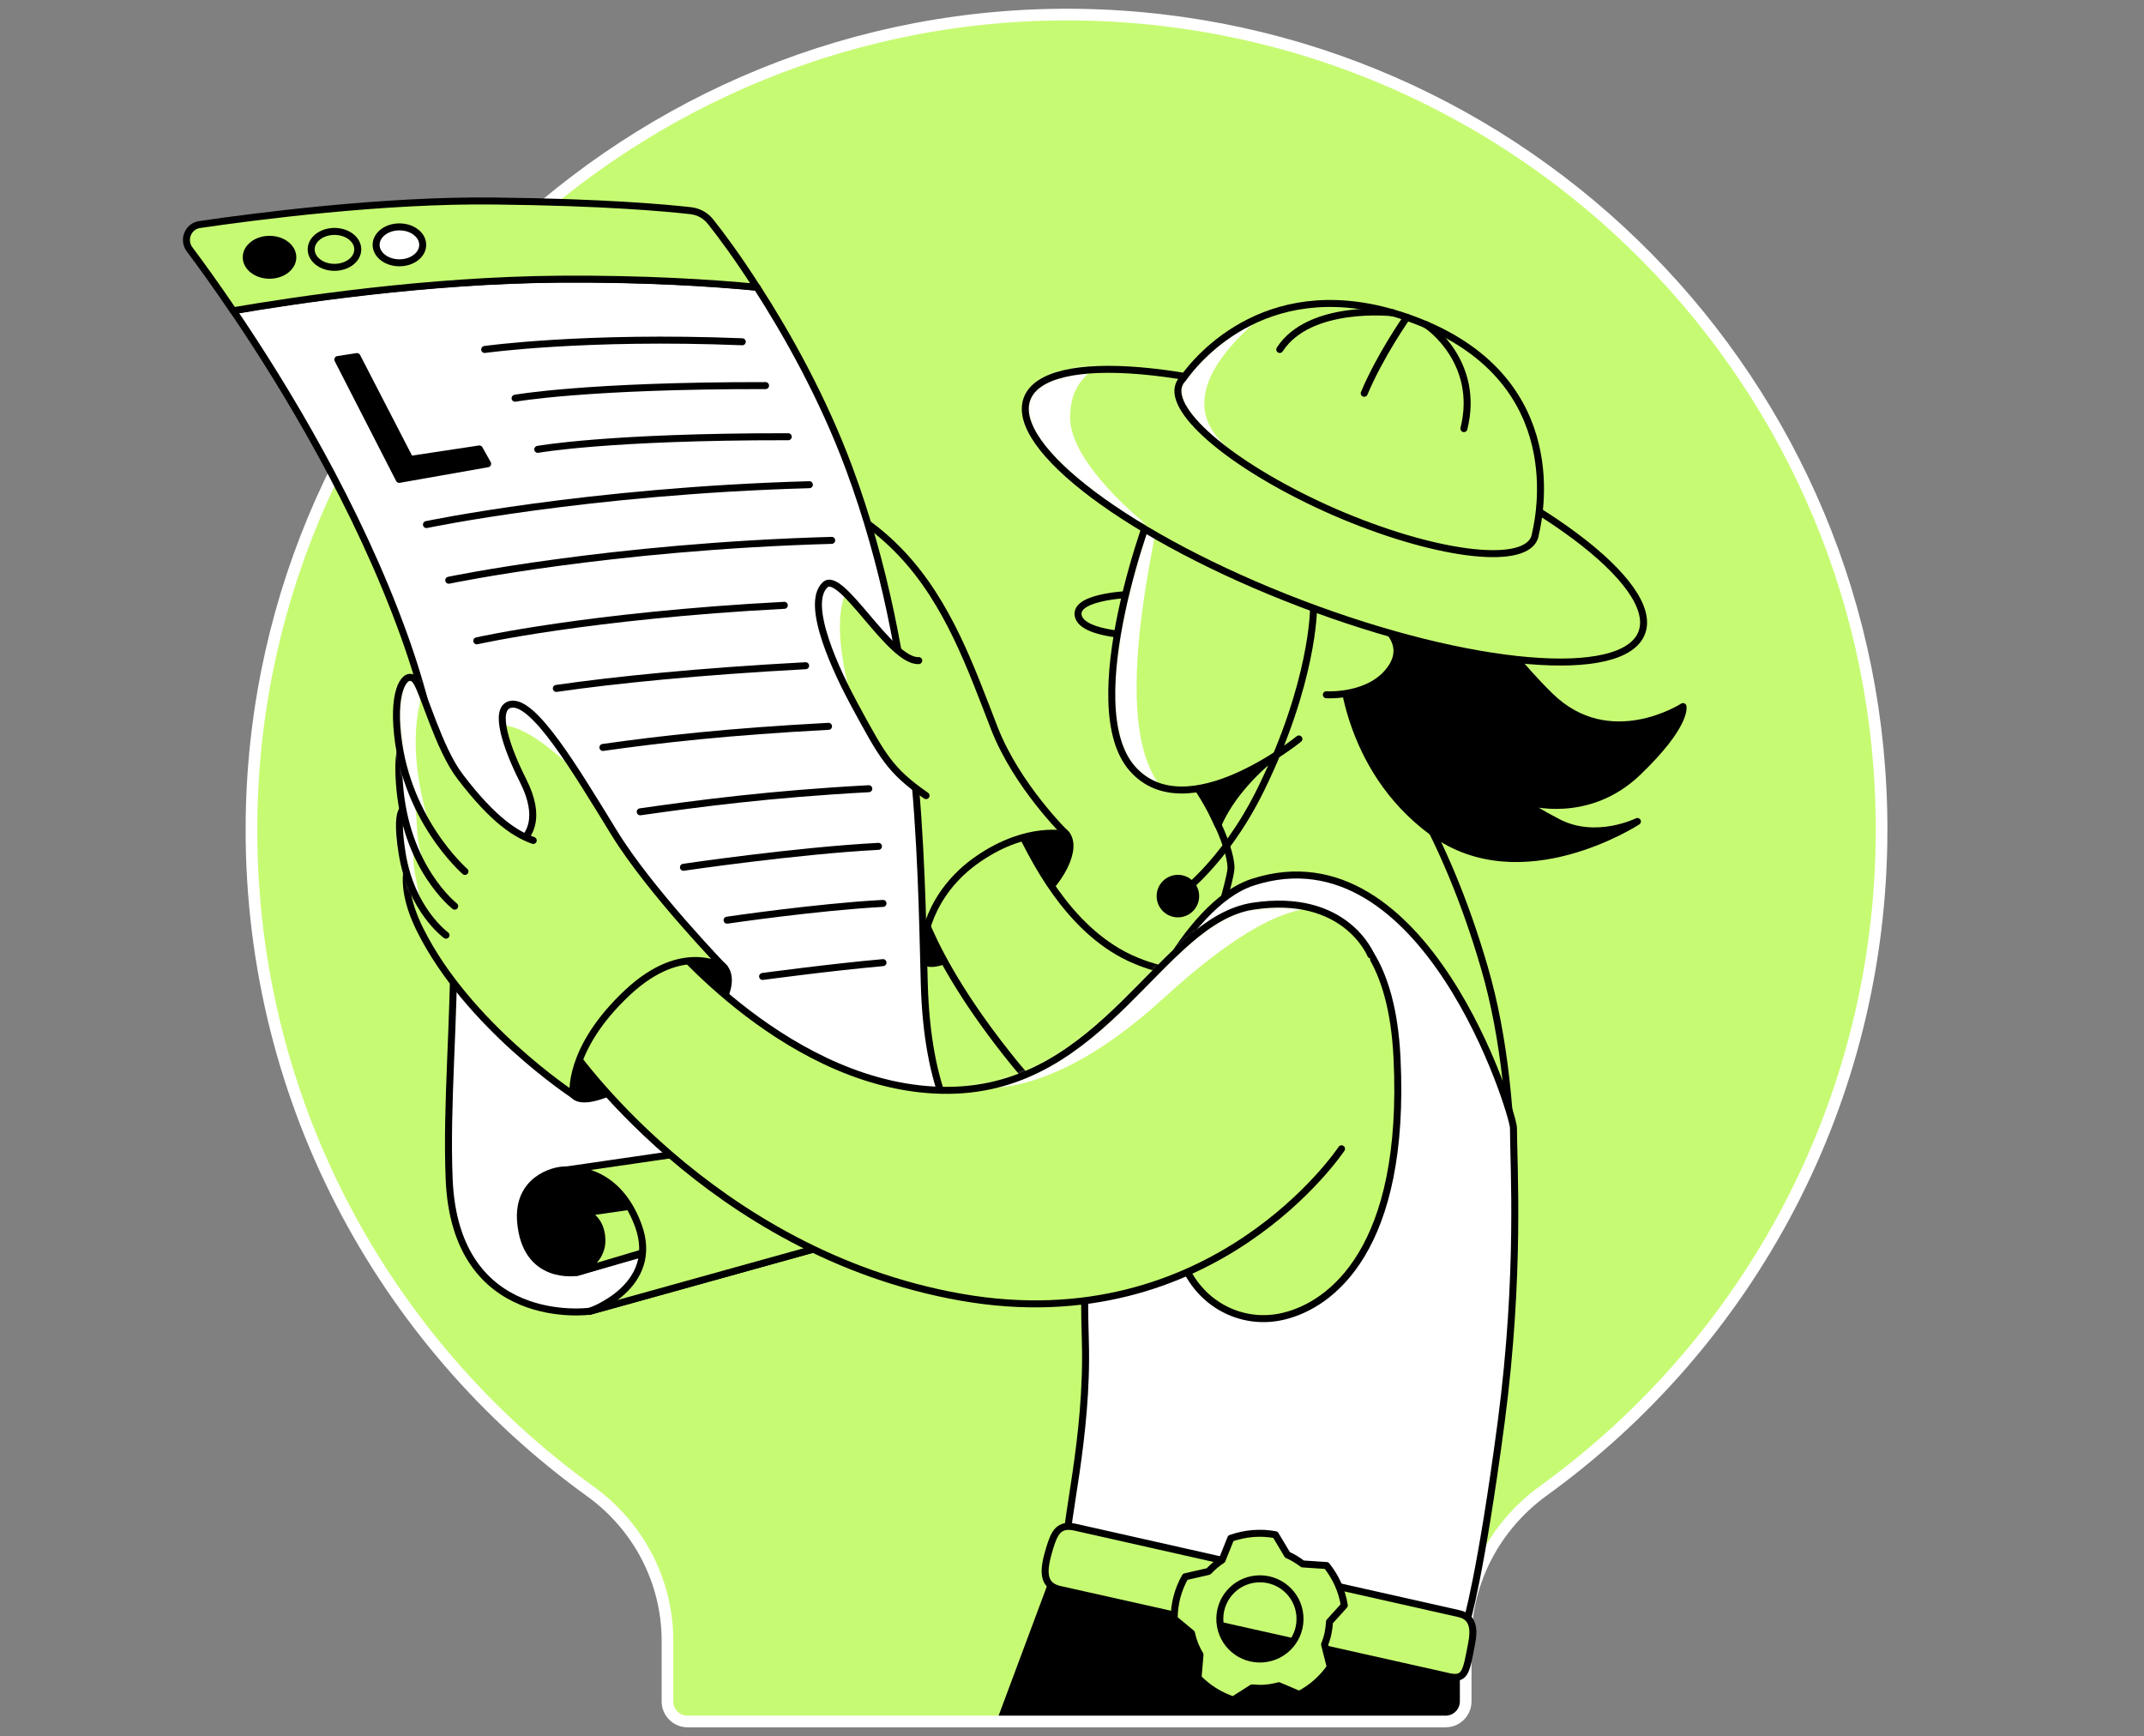 <svg width="368" height="298" viewBox="0 0 368 298" fill="none" xmlns="http://www.w3.org/2000/svg">
<rect x="0" y="0" width="368" height="298" fill="#808080" stroke="none"/>
<path d="M185.475 2.584C108.737 1.398 44.704 63.296 43.383 140C42.57 187.77 65.676 230.153 101.555 256.004C109.821 261.967 114.768 271.453 114.768 281.617V292.018C114.768 293.949 116.326 295.474 118.223 295.474H248.321C250.253 295.474 251.777 293.915 251.777 292.018V281.617C251.777 271.385 256.825 261.899 265.092 255.902C300.259 230.492 323.162 189.159 323.162 142.439C323.229 65.939 261.738 3.736 185.475 2.584Z" fill="#C7FA73"/>
<path d="M248.762 283.074L251.223 284.96L251.75 292.865L248.762 295.5H171.649C179.171 275.375 182.595 266.134 182.595 266.134L248.762 283.074Z" fill="black" stroke="black" stroke-width="1.2" stroke-miterlimit="10" stroke-linecap="round" stroke-linejoin="round"/>
<path d="M185.271 2.516C108.534 1.364 44.501 63.228 43.18 139.966C42.367 187.736 65.473 230.12 101.351 255.97C109.618 261.933 114.564 271.419 114.564 281.583V291.984C114.564 293.915 116.123 295.44 118.02 295.44H248.118C250.049 295.44 251.574 293.881 251.574 291.984V281.583C251.574 271.351 256.622 261.865 264.889 255.868C300.056 230.458 322.958 189.125 322.958 142.405C323.026 65.905 261.534 3.702 185.271 2.516Z" stroke="white" stroke-width="2" stroke-miterlimit="10" stroke-linecap="round" stroke-linejoin="round"/>
<path d="M183.069 143.218C184.865 145.522 182.527 151.282 176.022 156.296C169.517 161.31 160.336 167.137 158.54 164.833C156.745 162.53 163.046 152.908 169.551 147.894C176.056 142.879 181.307 140.881 183.069 143.218Z" fill="black" stroke="black" stroke-width="1.2" stroke-miterlimit="10" stroke-linecap="round" stroke-linejoin="round"/>
<path d="M175.378 143.218C177.242 146.742 183.035 159.345 193.978 164.427C204.921 169.509 217.965 166.663 217.965 166.663L216.678 202.372C216.678 202.372 190.455 202.541 174.26 182.654C158.066 162.767 156.778 151.586 156.778 151.586L175.378 143.218Z" fill="#C7FA73" stroke="black" stroke-width="1.2" stroke-miterlimit="10" stroke-linecap="round" stroke-linejoin="round"/>
<path d="M158.472 162.292C158.472 162.292 158.913 153.551 167.993 147.352C176.496 141.558 183.069 143.218 183.069 143.218C183.069 143.218 174.531 134.952 170.635 124.889C166.739 114.861 162.809 103.545 154.746 95.007C146.682 86.47 138.009 84.234 138.009 84.234C138.009 84.234 150.578 140.237 152.781 145.793C155.017 151.383 158.472 162.292 158.472 162.292Z" fill="#C7FA73" stroke="black" stroke-width="1.2" stroke-miterlimit="10" stroke-linecap="round" stroke-linejoin="round"/>
<path d="M179.444 203.287L101.182 225.038C101.182 225.038 78.144 228.188 77.093 202.338C76.043 176.488 82.853 146.538 69.369 109.101C61.339 86.808 48.838 66.277 40.029 53.301C50.532 51.472 73.231 48.05 96.134 47.881C110.567 47.779 122.187 48.524 129.912 49.27C134.994 57.164 141.228 68.141 145.801 80.507C157.93 113.235 158.066 147.351 158.642 168.696C159.624 205.557 179.444 203.287 179.444 203.287Z" fill="white" stroke="black" stroke-width="1.2" stroke-miterlimit="10" stroke-linecap="round" stroke-linejoin="round"/>
<path d="M124.389 166.155C126.524 168.933 123.068 175.234 116.631 180.181C110.194 185.127 100.538 190.65 98.37 187.838C96.202 185.026 102.402 175.031 108.839 170.085C115.276 165.138 122.221 163.377 124.389 166.155Z" fill="black" stroke="black" stroke-width="1.2" stroke-miterlimit="10" stroke-linecap="round" stroke-linejoin="round"/>
<path d="M194.927 101.953C194.927 101.953 184.323 102.156 185.068 105.679C185.779 109.067 195.808 109.101 195.808 109.101" fill="#C7FA73"/>
<path d="M194.927 101.953C194.927 101.953 184.323 102.156 185.068 105.679C185.779 109.067 195.808 109.101 195.808 109.101" stroke="black" stroke-width="1.2" stroke-miterlimit="10" stroke-linecap="round" stroke-linejoin="round"/>
<path d="M203.465 132.614C206.48 135.595 211.291 144.912 211.291 148.978C211.291 153.043 192.318 211.147 190.828 221.175C189.337 231.204 253.471 232.288 257.028 226.732C259.536 222.802 261.873 190.277 254.792 166.087C247.745 141.897 238.801 130.75 234.363 123.297C229.891 115.843 230.264 113.607 230.264 113.607L203.465 132.614Z" fill="#C7FA73" stroke="black" stroke-width="1.2" stroke-miterlimit="10" stroke-linecap="round" stroke-linejoin="round"/>
<path d="M230.264 113.641C230.264 113.641 230.636 131.631 245.882 142.812C261.128 153.992 281.049 140.982 281.049 140.982C281.049 140.982 273.968 144.506 267.463 141.152C260.959 137.797 262.246 137.628 262.246 137.628C262.246 137.628 272.478 140.779 281.049 132.614C289.621 124.415 288.875 121.264 288.875 121.264C288.875 121.264 276.238 129.463 266.007 119.401C255.775 109.372 248.321 96.159 248.321 96.159L230.264 113.641Z" fill="black" stroke="black" stroke-width="1.2" stroke-miterlimit="10" stroke-linecap="round" stroke-linejoin="round"/>
<path d="M206.311 135.494L209.055 141.592C209.055 141.592 210.105 138.882 212.612 135.765C215.119 132.648 217.389 130.818 217.389 130.818C216.542 131.259 206.311 135.494 206.311 135.494Z" fill="black" stroke="black" stroke-width="1.2" stroke-miterlimit="10" stroke-linecap="round" stroke-linejoin="round"/>
<path d="M257.672 244.01C261.026 218.465 259.773 199.967 259.773 193.563C259.773 191.226 244.662 141.863 215.085 151.383C202.821 155.347 193.978 178.453 193.978 178.453C193.978 178.453 185 187.838 186.288 230.086C186.796 246.653 182.561 262.271 183.272 264.507L251.642 278.635C251.675 278.635 254.183 270.402 257.672 244.01ZM220.337 225.885C212.273 227.85 203.905 222.768 202.177 213.552C195.198 176.725 205.43 164.054 210.274 159.751C215.085 155.483 238.157 148.605 239.784 181.502C241.41 214.467 228.4 223.953 220.337 225.885Z" fill="white" stroke="black" stroke-width="1.2" stroke-miterlimit="10" stroke-linecap="round" stroke-linejoin="round"/>
<path d="M227.655 119.231C227.655 119.231 235.176 119.74 238.7 114.759C243.172 108.424 232.364 104.358 232.364 104.358L198.993 84.267C197.502 86.876 184.797 121.027 194.351 131.902C203.668 142.507 222.945 126.82 222.945 126.82" fill="#C7FA73"/>
<mask id="mask0" mask-type="alpha" maskUnits="userSpaceOnUse" x="190" y="84" width="50" height="52">
<path d="M227.655 119.231C227.655 119.231 235.176 119.74 238.7 114.759C243.172 108.424 232.364 104.358 232.364 104.358L198.993 84.267C197.502 86.876 184.797 121.027 194.351 131.902C203.668 142.507 222.945 126.82 222.945 126.82" fill="#C7FA73"/>
</mask>
<g mask="url(#mask0)">
<path d="M199.806 81.083C201.432 82.845 187.372 126.482 201.296 137.052C208.242 142.303 190.794 135.866 188.253 123.534C187.372 119.028 199.806 81.083 199.806 81.083Z" fill="white"/>
</g>
<path d="M227.655 119.231C227.655 119.231 235.176 119.74 238.7 114.759C243.172 108.424 232.364 104.358 232.364 104.358L198.993 84.267C197.502 86.876 184.797 121.027 194.351 131.902C203.668 142.507 222.945 126.82 222.945 126.82" stroke="black" stroke-width="1.2" stroke-miterlimit="10" stroke-linecap="round" stroke-linejoin="round"/>
<path d="M281.79 108.596C284.96 100.273 263.916 84.53 234.785 73.432C205.654 62.335 179.469 60.086 176.298 68.409C173.127 76.732 194.172 92.475 223.303 103.573C252.434 114.67 278.619 116.919 281.79 108.596Z" fill="#C7FA73"/>
<mask id="mask1" mask-type="alpha" maskUnits="userSpaceOnUse" x="170" y="53" width="118" height="71">
<path d="M281.79 108.596C284.96 100.273 263.916 84.53 234.785 73.432C205.654 62.335 179.469 60.086 176.298 68.409C173.127 76.732 194.172 92.475 223.303 103.573C252.434 114.67 278.619 116.919 281.79 108.596Z" fill="#C7FA73"/>
</mask>
<g mask="url(#mask1)">
<path d="M201.432 58.383C190.184 61.534 183.679 63.16 183.679 71.732C183.679 79.66 196.756 90.027 196.756 90.027C196.756 90.027 163.825 75.594 170.974 67.531C178.123 59.468 201.432 58.383 201.432 58.383Z" fill="white"/>
</g>
<path d="M281.79 108.596C284.96 100.273 263.916 84.53 234.785 73.432C205.654 62.335 179.469 60.086 176.298 68.409C173.127 76.732 194.172 92.475 223.303 103.573C252.434 114.67 278.619 116.919 281.79 108.596Z" stroke="black" stroke-width="1.2" stroke-miterlimit="10" stroke-linecap="round" stroke-linejoin="round"/>
<path d="M241.478 54.453C218.101 46.356 205.667 61.263 202.99 65.058C202.753 65.295 202.55 65.6 202.414 65.905C200.314 70.716 212.24 80.541 229.078 87.893C245.882 95.177 261.23 97.21 263.33 92.433C263.432 92.195 263.499 91.958 263.533 91.687C264.584 87.249 268.886 63.94 241.478 54.453Z" fill="#C7FA73"/>
<mask id="mask2" mask-type="alpha" maskUnits="userSpaceOnUse" x="202" y="52" width="63" height="44">
<path d="M241.478 54.453C218.101 46.356 205.667 61.263 202.99 65.058C202.753 65.295 202.55 65.6 202.414 65.905C200.314 70.716 212.24 80.541 229.078 87.893C245.882 95.177 261.23 97.21 263.33 92.433C263.432 92.195 263.499 91.958 263.533 91.687C264.584 87.249 268.886 63.94 241.478 54.453Z" fill="#C7FA73"/>
</mask>
<g mask="url(#mask2)">
<path d="M221.658 50.422C197.841 67.26 209.19 75.222 210.918 77.085C212.68 78.948 203.194 74.239 201.398 68.344C199.602 62.449 221.658 50.422 221.658 50.422Z" fill="white"/>
</g>
<path d="M241.478 54.453C218.101 46.356 205.667 61.263 202.99 65.058C202.753 65.295 202.55 65.6 202.414 65.905C200.314 70.716 212.24 80.541 229.078 87.893C245.882 95.177 261.23 97.21 263.33 92.433C263.432 92.195 263.499 91.958 263.533 91.687C264.584 87.249 268.886 63.94 241.478 54.453Z" stroke="black" stroke-width="1.2" stroke-miterlimit="10" stroke-linecap="round" stroke-linejoin="round"/>
<path d="M241.478 54.453C241.478 54.453 236.87 60.992 234.16 67.497" stroke="black" stroke-width="1.2" stroke-miterlimit="10" stroke-linecap="round" stroke-linejoin="round"/>
<path d="M97.049 200.78C94.745 200.78 88.782 202.609 89.358 209.656C90.205 219.888 99.047 218.363 99.047 218.363L122.391 211.655L112.904 200.78H97.049V200.78Z" fill="black" stroke="black" stroke-width="1.2" stroke-miterlimit="10" stroke-linecap="round" stroke-linejoin="round"/>
<path d="M99.047 218.363C99.047 218.363 103.384 216.839 103.316 212.773C103.215 208.945 100.437 208.132 100.437 208.132L116.767 205.794L117.444 212.875L99.047 218.363Z" fill="#C7FA73" stroke="black" stroke-width="1.2" stroke-miterlimit="10" stroke-linecap="round" stroke-linejoin="round"/>
<path d="M244.662 55.673C245.34 55.978 254.081 62.313 251.269 73.561" stroke="black" stroke-width="1.2" stroke-miterlimit="10" stroke-linecap="round" stroke-linejoin="round"/>
<path d="M101.182 225.071C101.182 225.071 113.446 220.87 109.55 210.3C105.654 199.696 97.082 200.814 97.082 200.814L163.012 191.226C163.012 191.226 175.683 194.105 176.53 199.12C177.377 204.134 170.974 205.658 170.974 205.658L101.182 225.071Z" fill="#C7FA73" stroke="black" stroke-width="1.2" stroke-miterlimit="10" stroke-linecap="round" stroke-linejoin="round"/>
<path d="M219.659 59.976C224.775 52.082 239.038 53.674 239.038 53.674" stroke="black" stroke-width="1.2" stroke-miterlimit="10" stroke-linecap="round" stroke-linejoin="round"/>
<path d="M230.264 197.155C230.264 197.155 208.309 230.255 164.977 222.632C121.645 215.009 97.624 179.47 97.624 179.47L114.158 160.531C114.158 160.531 135.773 187.296 162.741 187.126C189.71 186.957 199.196 157.922 215.085 155.517C230.975 153.111 235.278 163.885 235.278 163.885" fill="#C7FA73"/>
<mask id="mask3" mask-type="alpha" maskUnits="userSpaceOnUse" x="97" y="155" width="139" height="69">
<path d="M230.264 197.155C230.264 197.155 208.309 230.255 164.977 222.632C121.645 215.009 97.624 179.47 97.624 179.47L114.158 160.531C114.158 160.531 135.773 187.296 162.741 187.126C189.71 186.957 199.196 157.922 215.085 155.517C230.975 153.111 235.278 163.885 235.278 163.885" fill="#C7FA73"/>
</mask>
<g mask="url(#mask3)">
<path d="M163.724 185.737C163.724 185.737 176.666 192.412 199.84 171.203C223.013 149.994 228.908 157.244 227.994 156.838C227.079 156.465 218.439 148.91 205.226 157.177C192.013 165.477 163.724 185.737 163.724 185.737Z" fill="white"/>
</g>
<path d="M230.264 197.155C230.264 197.155 208.309 230.255 164.977 222.632C121.645 215.009 97.624 179.47 97.624 179.47L114.158 160.531C114.158 160.531 135.773 187.296 162.741 187.126C189.71 186.957 199.196 157.922 215.085 155.517C230.975 153.111 235.278 163.885 235.278 163.885" stroke="black" stroke-width="1.2" stroke-miterlimit="10" stroke-linecap="round" stroke-linejoin="round"/>
<path d="M98.37 187.872C98.37 187.872 80.278 175.98 72.113 159.582C66.93 149.215 71.368 143.997 74.417 143.489C77.5 142.981 90.374 143.93 90.374 143.557C90.374 143.184 93.152 140.609 89.764 133.935C87.02 128.514 84.581 121.603 87.596 120.891C91.56 119.977 98.709 132.004 105.451 142.981C111.549 152.908 124.389 166.155 124.389 166.155C124.389 166.155 117.376 161.276 107.687 170.356C97.32 180.079 98.37 187.872 98.37 187.872Z" fill="#C7FA73"/>
<path d="M85.191 124.652C91.56 122.789 105.315 139.322 105.315 139.322C105.315 139.322 94.338 118.317 89.358 118.283C84.31 118.249 85.191 124.652 85.191 124.652Z" fill="white"/>
<path d="M98.37 187.872C98.37 187.872 80.278 175.98 72.113 159.582C66.93 149.215 71.368 143.997 74.417 143.489C77.5 142.981 90.374 143.93 90.374 143.557C90.374 143.184 93.152 140.609 89.764 133.935C87.02 128.514 84.581 121.603 87.596 120.891C91.56 119.977 98.709 132.004 105.451 142.981C111.549 152.908 124.389 166.155 124.389 166.155C124.389 166.155 117.376 161.276 107.687 170.356C97.32 180.079 98.37 187.872 98.37 187.872Z" stroke="black" stroke-width="1.2" stroke-miterlimit="10" stroke-linecap="round" stroke-linejoin="round"/>
<path d="M76.551 160.497C76.551 160.497 70.588 156.194 69.03 146.505C67.472 136.781 70.284 138.78 70.284 138.78C70.284 138.78 74.586 149.418 77.093 151.925" fill="#C7FA73"/>
<mask id="mask4" mask-type="alpha" maskUnits="userSpaceOnUse" x="68" y="138" width="10" height="23">
<path d="M76.551 160.497C76.551 160.497 70.588 156.194 69.03 146.505C67.472 136.781 70.284 138.78 70.284 138.78C70.284 138.78 74.586 149.418 77.093 151.925" fill="#C7FA73"/>
</mask>
<g mask="url(#mask4)">
<path d="M67.878 138.611C66.862 145.15 69.233 152.536 71.503 155.517C73.739 158.499 70.86 150.943 70.961 147.149C71.029 143.354 67.878 138.611 67.878 138.611Z" fill="white"/>
</g>
<path d="M76.551 160.497C76.551 160.497 70.588 156.194 69.03 146.505C67.472 136.781 70.284 138.78 70.284 138.78C70.284 138.78 74.586 149.418 77.093 151.925" stroke="black" stroke-width="1.2" stroke-miterlimit="10" stroke-linecap="round" stroke-linejoin="round"/>
<path d="M78.042 155.517C78.042 155.517 69.538 148.91 68.556 134.376C67.776 122.958 71.876 129.531 71.876 129.531L82.446 144.777" fill="#C7FA73"/>
<path d="M68.42 128.684C66.862 134.579 70.656 144.811 72.316 147.758C73.977 150.706 71.707 146.776 71.571 142.134C71.3 134.274 68.42 128.684 68.42 128.684Z" fill="white"/>
<path d="M78.042 155.517C78.042 155.517 69.538 148.91 68.556 134.376C67.776 122.958 71.876 129.531 71.876 129.531L82.446 144.777" stroke="black" stroke-width="1.2" stroke-miterlimit="10" stroke-linecap="round" stroke-linejoin="round"/>
<path d="M79.804 149.554C79.804 149.554 69.166 140.338 68.115 124.652C67.607 117.165 70.114 114.963 71.436 116.928C72.757 118.893 75.332 128.514 78.957 133.258C84.852 141.016 88.748 143.252 91.526 144.235" fill="#C7FA73"/>
<mask id="mask5" mask-type="alpha" maskUnits="userSpaceOnUse" x="68" y="116" width="24" height="34">
<path d="M79.804 149.554C79.804 149.554 69.166 140.338 68.115 124.652C67.607 117.165 70.114 114.963 71.436 116.928C72.757 118.893 75.332 128.514 78.957 133.258C84.852 141.016 88.748 143.252 91.526 144.235" fill="#C7FA73"/>
</mask>
<g mask="url(#mask5)">
<path d="M73.197 117.029C68.42 128.65 74.417 143.489 74.417 143.489C74.417 143.489 62.627 125.465 65.405 119.469C68.149 113.472 73.197 117.029 73.197 117.029Z" fill="white"/>
</g>
<path d="M79.804 149.554C79.804 149.554 69.166 140.338 68.115 124.652C67.607 117.165 70.114 114.963 71.436 116.928C72.757 118.893 75.332 128.514 78.957 133.258C84.852 141.016 88.748 143.252 91.526 144.235" stroke="black" stroke-width="1.2" stroke-miterlimit="10" stroke-linecap="round" stroke-linejoin="round"/>
<path d="M157.693 113.37C152.815 113.641 144.412 97.819 141.634 100.36C138.009 103.714 143.803 115.64 146.615 120.858C151.493 129.836 152.713 132.207 158.947 136.544" fill="#C7FA73"/>
<path d="M146.072 100.055C140.855 106.933 147.97 125.702 147.97 125.702C147.97 125.702 137.298 106.391 138.924 101.987C140.55 97.582 146.072 100.055 146.072 100.055Z" fill="white"/>
<path d="M157.693 113.37C152.815 113.641 144.412 97.819 141.634 100.36C138.009 103.714 143.803 115.64 146.615 120.858C151.493 129.836 152.713 132.207 158.947 136.544" stroke="black" stroke-width="1.2" stroke-miterlimit="10" stroke-linecap="round" stroke-linejoin="round"/>
<path d="M202.177 156.838C203.861 156.838 205.226 155.473 205.226 153.789C205.226 152.105 203.861 150.74 202.177 150.74C200.493 150.74 199.128 152.105 199.128 153.789C199.128 155.473 200.493 156.838 202.177 156.838Z" fill="black" stroke="black" stroke-width="1.2" stroke-miterlimit="10" stroke-linecap="round" stroke-linejoin="round"/>
<path d="M202.177 153.789C202.177 153.789 210.037 148.436 216.407 135.494C225.453 117.029 225.453 104.494 225.453 104.494" stroke="black" stroke-width="1.2" stroke-miterlimit="10" stroke-linecap="round" stroke-linejoin="round"/>
<path d="M181.748 272.74L248.152 287.613C251.574 288.528 251.608 287.105 252.59 282.091C253.065 279.686 252.929 277.517 250.456 276.941L184.56 262.102C181.748 261.458 180.969 263.017 180.155 265.727C179.004 269.488 178.868 271.995 181.748 272.74Z" fill="#C7FA73" stroke="black" stroke-width="1.2" stroke-miterlimit="10" stroke-linecap="round" stroke-linejoin="round"/>
<path d="M230.738 275.518C230.331 272.944 229.247 270.606 227.689 268.675L223.589 268.404C222.776 267.794 221.929 267.252 220.98 266.845L218.914 263.389C217.66 263.152 216.373 263.085 215.052 263.186C213.73 263.288 212.443 263.593 211.257 263.999L209.766 267.726C208.919 268.268 208.14 268.946 207.429 269.691L203.431 270.606C202.211 272.74 201.534 275.213 201.534 277.822L204.515 280.295C204.786 281.617 205.294 282.87 205.972 283.988L205.633 287.952C207.293 289.68 209.36 290.968 211.664 291.747L214.916 289.68C215.661 289.748 216.441 289.782 217.22 289.714C217.999 289.646 218.744 289.511 219.49 289.307L223.013 290.798C225.148 289.68 226.977 288.054 228.332 286.089L227.35 282.227C227.858 281.007 228.129 279.686 228.197 278.33L230.738 275.518ZM216.813 284.7C213.019 285.005 209.699 282.193 209.394 278.398C209.089 274.604 211.901 271.283 215.695 270.979C219.49 270.674 222.81 273.486 223.115 277.28C223.42 281.075 220.608 284.395 216.813 284.7Z" fill="#C7FA73" stroke="black" stroke-width="1.2" stroke-miterlimit="10" stroke-linecap="round" stroke-linejoin="round"/>
<path d="M129.912 49.304C122.187 48.558 110.567 47.813 96.134 47.915C73.265 48.084 50.532 51.54 40.029 53.335C36.98 48.829 34.371 45.238 32.542 42.799C31.322 41.173 32.271 38.801 34.303 38.53C43.62 37.175 65.744 34.261 84.954 34.498C103.655 34.702 114.327 35.684 118.562 36.158C119.951 36.328 121.171 37.005 122.018 38.123C123.644 40.156 126.558 44.052 129.912 49.304Z" fill="#C7FA73" stroke="black" stroke-width="1.2" stroke-miterlimit="10" stroke-linecap="round" stroke-linejoin="round"/>
<path d="M46.263 47.237C48.471 47.237 50.261 45.857 50.261 44.154C50.261 42.451 48.471 41.071 46.263 41.071C44.055 41.071 42.265 42.451 42.265 44.154C42.265 45.857 44.055 47.237 46.263 47.237Z" fill="black" stroke="black" stroke-width="1.2" stroke-miterlimit="10" stroke-linecap="round" stroke-linejoin="round"/>
<path d="M57.409 45.882C59.617 45.882 61.407 44.502 61.407 42.799C61.407 41.096 59.617 39.716 57.409 39.716C55.201 39.716 53.411 41.096 53.411 42.799C53.411 44.502 55.201 45.882 57.409 45.882Z" fill="#C7FA73" stroke="black" stroke-width="1.2" stroke-miterlimit="10" stroke-linecap="round" stroke-linejoin="round"/>
<path d="M68.556 45.103C70.764 45.103 72.554 43.722 72.554 42.02C72.554 40.317 70.764 38.937 68.556 38.937C66.348 38.937 64.558 40.317 64.558 42.02C64.558 43.722 66.348 45.103 68.556 45.103Z" fill="white" stroke="black" stroke-width="1.2" stroke-miterlimit="10" stroke-linecap="round" stroke-linejoin="round"/>
<path d="M57.985 61.704L61.272 61.195L70.385 78.847L82.277 77.051L83.7 79.592L68.522 82.269L57.985 61.704Z" fill="black" stroke="black" stroke-width="1.2" stroke-miterlimit="10" stroke-linecap="round" stroke-linejoin="round"/>
<path d="M83.192 59.976C83.192 59.976 100.301 57.57 127.405 58.654" stroke="black" stroke-width="1.2" stroke-miterlimit="10" stroke-linecap="round" stroke-linejoin="round"/>
<path d="M88.409 68.344C88.409 68.344 100.504 66.142 131.403 66.176" stroke="black" stroke-width="1.2" stroke-miterlimit="10" stroke-linecap="round" stroke-linejoin="round"/>
<path d="M92.305 77.119C92.305 77.119 104.4 74.917 135.299 74.951" stroke="black" stroke-width="1.2" stroke-miterlimit="10" stroke-linecap="round" stroke-linejoin="round"/>
<path d="M73.197 90.027C73.197 90.027 100.606 84.267 138.924 83.183" stroke="black" stroke-width="1.2" stroke-miterlimit="10" stroke-linecap="round" stroke-linejoin="round"/>
<path d="M77.026 99.581C77.026 99.581 104.434 93.822 142.752 92.737" stroke="black" stroke-width="1.2" stroke-miterlimit="10" stroke-linecap="round" stroke-linejoin="round"/>
<path d="M81.837 109.982C81.837 109.982 101.012 105.646 134.621 103.884" stroke="black" stroke-width="1.2" stroke-miterlimit="10" stroke-linecap="round" stroke-linejoin="round"/>
<path d="M95.49 118.147C105.552 116.69 120.019 115.234 138.28 114.251" stroke="black" stroke-width="1.2" stroke-miterlimit="10" stroke-linecap="round" stroke-linejoin="round"/>
<path d="M103.486 128.277C113.514 126.854 125.033 125.567 142.21 124.652" stroke="black" stroke-width="1.2" stroke-miterlimit="10" stroke-linecap="round" stroke-linejoin="round"/>
<path d="M109.889 139.322C119.917 137.899 132.08 136.273 149.122 135.358" stroke="black" stroke-width="1.2" stroke-miterlimit="10" stroke-linecap="round" stroke-linejoin="round"/>
<path d="M117.309 148.842C117.309 148.842 136.586 145.996 150.782 145.251" stroke="black" stroke-width="1.2" stroke-miterlimit="10" stroke-linecap="round" stroke-linejoin="round"/>
<path d="M124.796 157.922C124.796 157.922 140.177 155.652 151.561 155.042" stroke="black" stroke-width="1.2" stroke-miterlimit="10" stroke-linecap="round" stroke-linejoin="round"/>
<path d="M130.894 167.578C130.894 167.578 142.752 165.985 151.561 165.206" stroke="black" stroke-width="1.2" stroke-miterlimit="10" stroke-linecap="round" stroke-linejoin="round"/>
</svg>
